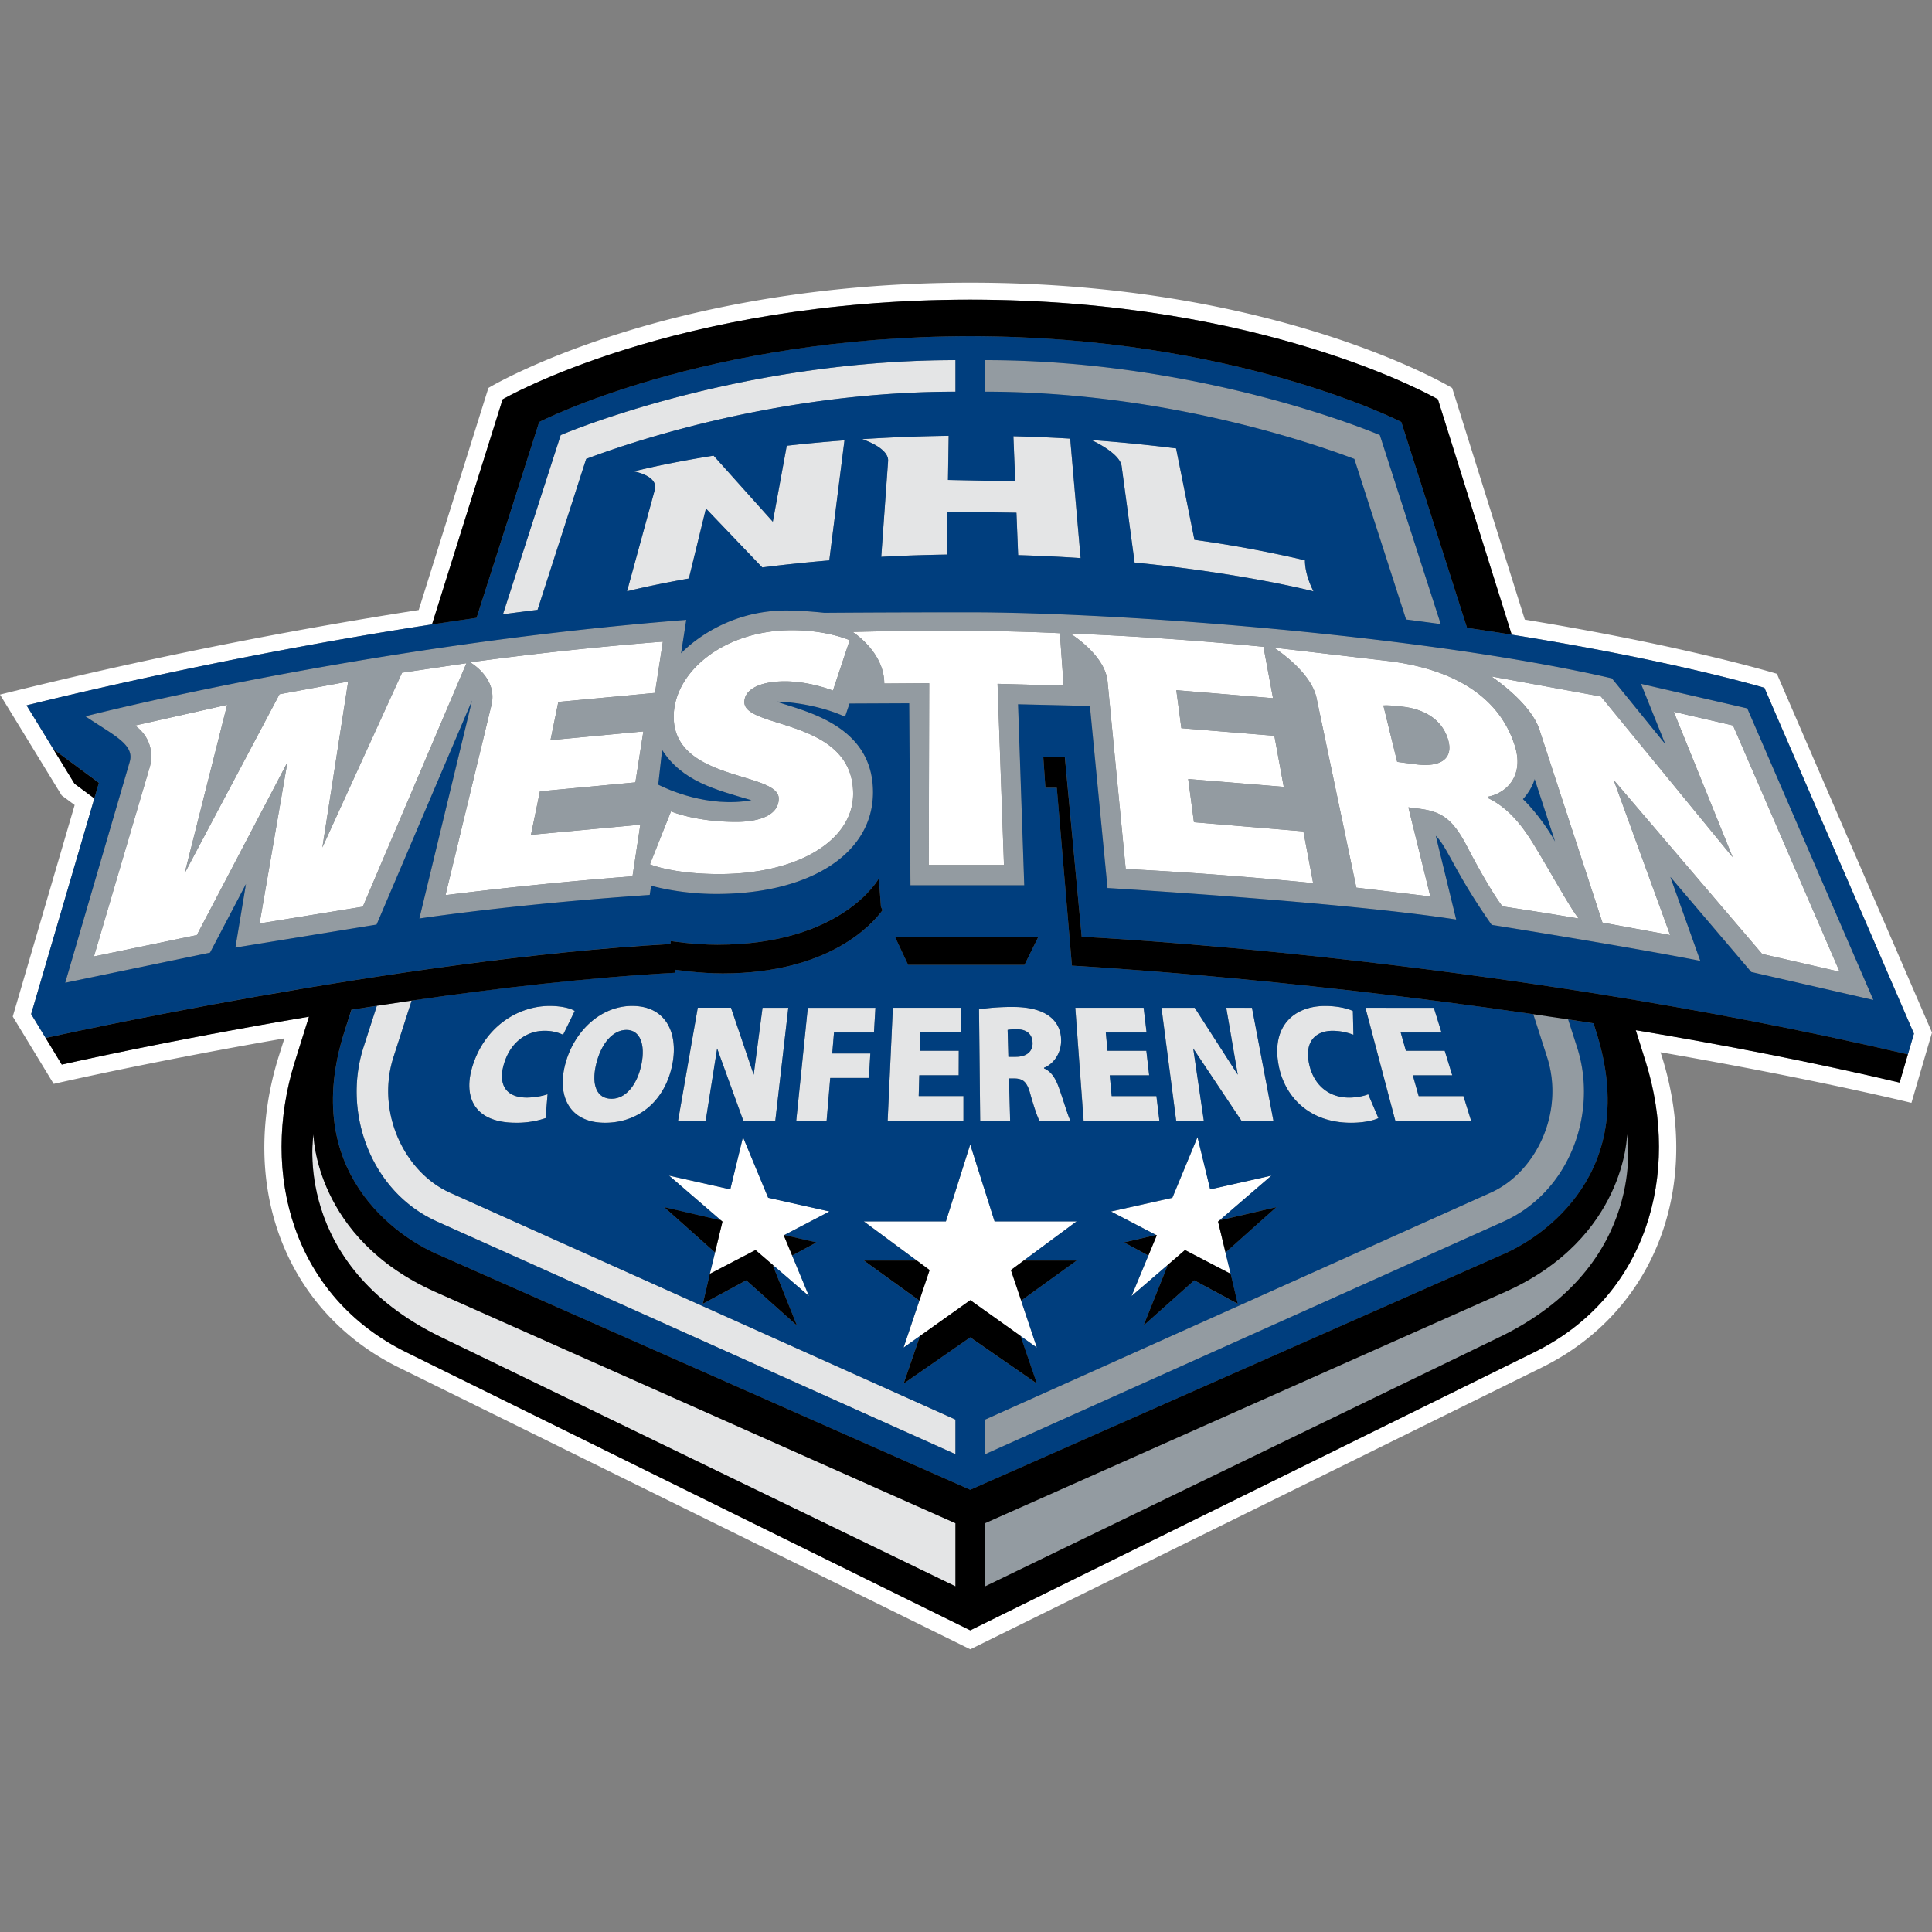 <svg xmlns="http://www.w3.org/2000/svg" fill="none" viewBox="0 0 500 500">
 <rect x="0" y="0" width="500" height="500" fill="#808080" stroke="none"/>
 <path fill="#fff" d="m500 267.22-40.14-92.84s-23.26-7.14-65.24-14.02l-18.8-59.95S330.85 73.16 251.1 73.16 126.4 100.4 126.4 100.4l-18.04 57.47A1240 1240 0 0 0 0 179.76l15.97 26.1 3.35 2.48L3.3 263.08l10.59 17.43s24.98-5.76 59.72-11.78l-1.47 4.65c-10.59 33.78 1.89 66.14 31.05 80.52l147.92 72.94 147.92-72.94c29.17-14.38 41.65-46.74 31.05-80.52l-.34-1.06c40.2 6.98 64.94 13.1 64.94 13.1zm-8.38 12.95c-22.82-5.37-46-9.85-68.28-13.56l2.54 8.1c9.15 29.19.34 60.87-28.8 75.25L251.1 421.93l-145.97-71.97C76 335.58 67.18 303.9 76.33 274.7l3.64-11.58a1267 1267 0 0 0-63.98 12.39l-7.93-13.07 16.35-55.82-5.13-3.8-12.4-20.27s48.8-12.36 104.93-20.96l18.27-58.24s44.32-25.8 121.02-25.8 121.03 25.8 121.03 25.8l19.1 60.9c42 6.72 65.4 13.75 65.4 13.75l38.7 89.5-1.57 5.37z"/>
 <path fill="#fff" d="M278.64 316.08H257.4l-6.3-19.9-6.3 19.9h-21.24l13.7 10.14 3.32 2.47-6.73 20.07 17.25-12.28 17.25 12.28-6.73-20.07 3.33-2.47zm-63.97-2.55-15.87-3.55-6.52-15.71L189 307.8l-15.85-3.56 13.45 11.59.38.32-3.28 13.52 11.83-6.16 13.83 11.9-6.53-15.7.18-.1zm114.39-9.29-15.86 3.56-3.27-13.53-6.52 15.71-15.87 3.55 11.66 6.08.17.1-6.53 15.7 9.17-7.88 4.66-4.02 11.83 6.16-1.34-5.53-1.93-7.99.38-.32zm56.09-97.67-.11-.37c4.86-.94 9.44-5.42 7-13.16-4.6-14.65-18.93-20.35-33.19-22.02l-29.2-3.42c-.02-.01 9.6 6.02 11.07 13.06l10.3 49.06 19.14 2.28-5.68-23.07 2.96.39c5.72.76 8.66 2.68 12.54 10.36 4.14 7.9 7.3 12.92 8.86 14.9q9.87 1.48 19.72 3.14c-2.16-2.64-7.3-12.05-11.38-18.75-3.38-5.62-7-9.97-12.03-12.4m-18.87-8.78-4.69-.62-3.58-14.59c.82-.07 2.52-.03 5.8.42 5.82.88 9.71 3.93 11 8.6 1.29 4.57-1.73 7.1-8.53 6.19m-57.29 15-1.49-11.18 24.72 2.02-2.42-13.21-24.07-1.97-1.3-9.83 25.02 2.07-2.47-13.3a890 890 0 0 0-50.05-3.46c-.03-.01 9.04 5.46 9.7 12.44l4.7 48.53a998 998 0 0 1 48.51 3.66l-2.53-13.4zm-144.56-10.31 2.07-13.19-24.04 2.26 2.03-9.89 25.01-2.33 2.04-13.28a882 882 0 0 0-49.89 5.35c-.03 0 7.25 4.03 5.52 11.1l-11.88 49.17q24.16-3.02 48.4-4.88l2.02-13.36-28.3 2.62 2.32-11.25zm268.74-18.28 15.24 37.64-34.1-41.6-28.4-5.2c-.03-.01 10.17 6.65 12.5 13.82l16.3 49.9 17.52 3.23-14.62-40.15 38.44 45.05 20.05 4.6-27.59-63.74zm-204.33-7.3 11.63-.08-.12 47.03h19.47l-1.66-46.88 17.1.47-.97-13.57c-24.36-1.2-53.63-.32-53.63-.32s8.18 5.12 8.18 13.35m-124.79-2.81-20.62 45.23 6.67-42.93-17.76 3.27L47.79 226l10.99-43.58-23.87 5.35s5.54 3.34 3.92 10.46l-14.52 49.3L50.94 242l23.43-44.7-7.2 41.7 26.72-4.34 26.83-63.03zm88.59 7.63c0-3.41 4.23-5.39 10.5-5.39 6.46 0 12.42 2.4 12.42 2.4l4.34-13.04s-5.72-2.6-14.93-2.6c-17.78 0-30.62 10.93-30.62 22.4 0 16.75 27.18 14.2 27.18 21.18 0 4.33-5.07 6.03-11.03 6.03-10.54 0-16.85-2.71-16.85-2.71l-5.45 13.7s5.86 2.52 17.92 2.52c20.52 0 34.67-8.79 34.67-20.76 0-19.6-28.15-16.76-28.15-23.73"/>
 <path fill="#E4E5E6" d="M81.12 293.56s-5.78 33.69 33 52.49l133.15 64.5V394.2l-134.5-59.81c-31.39-13.95-31.65-40.83-31.65-40.83"/>
 <path fill="#E4E5E6" d="m101.83 273.56 4.7-14.6q-4.55.65-9 1.34l-3.48 10.76c-5.42 16.85 1.85 37.34 19.04 45.06l134.18 60.22v-8.95l-130.83-58.73c-11.84-5.31-19.18-20.9-14.6-35.1m49.86-154.79c11.29-4.27 49.65-17.4 95.57-17.4V93.2c-57.08 0-102.16 19.4-102.16 19.4l-14.94 46.37q4.47-.6 8.95-1.15z"/>
 <path fill="#E4E5E6" d="M218.55 113.96q-7.96.61-14.93 1.4L200 135.02l-15.32-17.1a244 244 0 0 0-20.64 4.08s6.4 1.1 5.4 4.78l-7.17 26.25s5.78-1.5 16-3.32l4.42-18.11 14.59 15.25q7.97-1.02 17.33-1.82zm26.77 10.24.18-11.42c-7.9.1-15.4.42-22.4.87 0 0 6.97 2.2 6.72 5.67l-1.77 24.78q8.14-.45 16.97-.58l.17-11.1 17.85.26.44 10.98q8.44.25 16.17.77l-2.7-30.91q-7.05-.43-14.7-.63l.47 11.66zm44.94-3.59 3.37 24.97c28.45 2.81 46.3 7.45 46.3 7.45s-2.22-4-2.22-8.03a311 311 0 0 0-28.6-5.3l-4.75-23.66c-6.55-.82-13.9-1.58-21.95-2.17 0 0 7.4 3.3 7.85 6.74M133.5 290.58c3.52 0 6.44-.7 7.7-1.22l.51-6.18c-1.32.48-3.52.87-5.4.87-5.3 0-7.47-3.3-5.9-8.64 1.74-6 6.2-8.64 10.47-8.64 2.21 0 3.75.52 4.85 1.03l3.01-6.16c-.96-.66-3.34-1.3-6.48-1.3-8.11 0-16.77 5.25-19.98 15.6-2.42 7.77.27 14.63 11.22 14.63m12.72-14.94c-2.05 8.12 1.22 14.94 10.3 14.94 9.04 0 15.8-6 17.54-15.41 1.43-7.83-1.71-14.83-10.46-14.83-8.31 0-15.23 6.78-17.38 15.3m19.79-.22c-1.07 5.25-4 8.95-7.73 8.95s-5.3-3.39-4.02-8.86c1.26-5.4 4.34-8.96 7.86-8.96 3.57 0 4.92 3.83 3.89 8.87m23.17-14.61h-8.6l-5.1 29.3h7.15l2.97-18.76 6.79 18.75h8.25l3.38-29.28h-6.67l-2.3 17.33zm37 6.4.37-6.4h-17.5l-2.99 29.3h7.86l.94-11.13h10l.38-6.34h-9.86l.46-5.43zm11.72 11.08h10.2l.03-6.34h-10.06l.14-4.74h10.55l.01-6.4h-17.7l-1.35 29.3h19.62v-6.44h-11.58zm32.31-1.78v-.18c2.17-.82 4.42-3.42 4.42-7.08 0-4.41-3.03-8.65-12.46-8.65-3.64 0-6.74.27-8.8.62l.3 28.89h7.77l-.31-11h1.22c2.37 0 3.46.74 4.36 4.27 1.02 3.6 1.85 5.87 2.33 6.73h8.03c-.64-1.14-1.86-5.4-2.94-8.39-.87-2.51-1.98-4.39-3.92-5.21m-7.28-3h-1.97l-.19-6.96c.36-.08 1.1-.17 2.5-.17 2.45.04 3.86 1.26 3.95 3.47.1 2.18-1.46 3.66-4.3 3.66m24.79 10.16-.5-5.38h10.2l-.72-6.34h-10.06l-.43-4.74h10.54l-.76-6.4H278.3l2.16 29.3h19.61l-.77-6.44zm29.65-22.86 2.98 17.33-11.14-17.32h-8.6l3.8 29.28h7.17l-2.76-18.76 12.52 18.76h8.25l-5.56-29.28zm31.78 23.25c-5.3 0-9.15-3.3-10.33-8.64-1.3-6 1.8-8.64 6.06-8.64 2.22 0 4.03.52 5.4 1.03l-.15-6.16c-1.3-.66-4-1.3-7.15-1.3-8.1 0-14.08 5.25-12.02 15.6 1.56 7.77 7.76 14.63 18.7 14.63 3.53 0 6.09-.7 7.08-1.21l-2.64-6.18a14 14 0 0 1-4.95.87m29.61-.39h-11.59l-1.52-5.38h10.21l-1.95-6.34h-10.05l-1.34-4.74h10.55l-1.98-6.4h-17.7l7.75 29.3h19.61z"/>
 <path fill="#939BA1" d="M385.77 308.66 254.94 367.4v8.95l134.17-60.22c17.2-7.71 24.46-28.21 19.04-45.06l-2.33-7.24q-4.56-.7-9.02-1.35l3.57 11.1c4.57 14.2-2.77 29.78-14.6 35.1M363.9 160.32l8.96 1.2-15.76-48.92S312 93.2 254.94 93.2v8.17c45.92 0 84.28 13.13 95.57 17.4z"/>
 <path fill="#939BA1" d="m389.43 334.4-134.5 59.8v16.35l133.14-64.5c38.8-18.8 33.01-52.49 33.01-52.49s-.26 26.88-31.65 40.83m95.41-75.61-32.63-75.46-27.5-6.34 6.27 15.56-13.81-17c-48.74-11.2-127.76-17.1-166.35-17.1-22.13 0-37.43.15-37.43.15s-5.39-.62-9.93-.62c-17.27 0-27.18 11.11-27.18 11.11l1.33-8.67c-84.11 6.6-155.5 24.96-155.5 24.96 7.46 5 12.76 7.32 11.48 11.77l-16.7 57.19 37.48-7.79 9.3-17.76-2.73 16.44 36.54-5.95 24.7-57.98-13.63 56.41s24.9-3.76 59.61-6.09l.37-2.4s7.16 2.14 16.83 2.14c24.37 0 40.59-10.48 40.59-26.31 0-17.36-17.47-20.9-24.97-23.47 0 0 9.01.03 17.74 3.9l1.15-3.4 15.44-.07.33 47.1h29.45l-1.6-46.84 18.59.44 4.56 47.12s61.1 3.62 90.24 8.16l-5.28-21.67c3.13 3.07 4.73 9.15 14.46 23.05 0 0 34.03 5.4 53.99 9.3l-7.75-21.72 20.94 24.6zM93.9 234.65l-26.71 4.34 7.2-41.7-23.44 44.7-26.63 5.54 14.52-49.3c1.62-7.13-3.92-10.46-3.92-10.46l23.87-5.36-11 43.59 24.55-46.33 17.76-3.27-6.67 42.93 20.62-45.23 16.67-2.47zm72.6-45.36-2.06 13.19-24.7 2.32-2.32 11.25 28.3-2.62-2.03 13.36q-24.23 1.86-48.39 4.88l11.88-49.17c1.72-7.07-5.55-11.1-5.52-11.1a881 881 0 0 1 49.9-5.35l-2.05 13.28-25 2.33-2.04 9.89zm27.97 17.81c-11.25 2.03-21.8-2.86-24.11-4.03l1-8.97c5.28 8.16 13.73 10.23 23.11 13m21.1-28.38s-5.96-2.39-12.43-2.39c-6.26 0-10.49 1.98-10.49 5.39 0 6.97 28.15 4.13 28.15 23.73 0 11.97-14.15 20.76-34.67 20.76-12.07 0-17.92-2.53-17.92-2.53l5.45-13.7s6.31 2.72 16.85 2.72c5.96 0 11.03-1.7 11.03-6.03 0-6.98-27.18-4.43-27.18-21.19 0-11.46 12.84-22.4 30.62-22.4 9.22 0 14.93 2.61 14.93 2.61zm42.6-1.75 1.66 46.88h-19.47l.12-47.03-11.63.08c0-8.23-8.18-13.35-8.18-13.35s29.28-.89 53.63.32l.97 13.57zm33.17 47.93-4.7-48.53c-.66-6.98-9.73-12.45-9.7-12.44a890 890 0 0 1 50.05 3.45l2.47 13.32-25.03-2.08 1.31 9.83 24.07 1.97 2.43 13.22-24.73-2.03 1.49 11.18 28.32 2.36 2.53 13.4a1002 1002 0 0 0-48.51-3.65m97.52 9.69c-1.58-2-4.73-7.02-8.87-14.91-3.87-7.68-6.81-9.6-12.53-10.36l-2.97-.39 5.68 23.07-19.15-2.28-10.29-49.06c-1.47-7.04-11.1-13.07-11.06-13.06l29.2 3.42c14.26 1.67 28.58 7.37 33.19 22.02 2.43 7.74-2.15 12.23-7.01 13.16l.1.36c5.04 2.44 8.66 6.79 12.04 12.41 4.08 6.7 9.23 16.1 11.38 18.75q-9.85-1.66-19.71-3.13m5.29-27.78s2.22-2.27 3.03-5.18l5.26 16.14c-3.77-6.75-8.3-10.96-8.3-10.96M432.23 242l-17.52-3.22-16.3-49.91c-2.33-7.17-12.53-13.84-12.5-13.82l28.4 5.2 34.1 41.6-15.24-37.64 15.35 3.55 27.58 63.74-20.05-4.6-38.44-45.05z"/>
 <path fill="#939BA1" d="M363.82 183c-3.29-.45-4.98-.49-5.8-.42l3.58 14.6 4.68.6c6.8.92 9.82-1.6 8.54-6.19-1.3-4.66-5.19-7.7-11-8.59"/>
 <path fill="#003E7E" d="M162.12 266.54c-3.53 0-6.6 3.56-7.86 8.96-1.27 5.47.29 8.86 4.02 8.86s6.66-3.7 7.73-8.95c1.03-5.04-.32-8.87-3.89-8.87m101.14-.17c-1.4 0-2.13.09-2.49.17l.2 6.96h1.96c2.83 0 4.4-1.48 4.3-3.66-.1-2.2-1.51-3.42-3.97-3.47"/>
 <path fill="#003E7E" d="M279.94 242.44s104.87 4.93 213.82 30.44l1.57-5.37-38.7-89.5s-23.4-7.03-65.4-13.76q-5.56-.89-11.56-1.76l-17.01-53.27s-42.9-22.2-111.56-22.2-111.56 22.2-111.56 22.2l-16.19 50.68q-5.8.8-11.54 1.7C55.67 170.2 6.87 182.55 6.87 182.55l6.93 11.31 11.8 8.72-17.54 59.86 3.75 6.19s91.76-20.49 161.69-24.32l.13-.78s5.86.95 12.03.95c32.38 0 41.8-17.15 41.8-17.15l.52 7.33.42.9c-2.52 3.48-13.68 16.35-41.37 16.35-5.99 0-12.17-.94-12.17-.94l-.12.77c-22.26 1.22-46.02 3.99-68.2 7.2l-4.7 14.62c-4.58 14.2 2.77 29.78 14.6 35.1l130.83 58.72v8.96L113.1 316.13c-17.19-7.72-24.46-28.22-19.03-45.07l3.46-10.75-6.57 1.02-1.81 5.67c-11.65 36.46 14.03 53.17 23.65 57.42l138.31 61.14 138.32-61.14c9.61-4.25 35.3-20.96 23.65-57.42l-.7-2.16-6.55-1.02 2.33 7.25c5.43 16.84-1.84 37.34-19.04 45.06l-134.17 60.22v-8.96l130.83-58.72c11.83-5.31 19.18-20.9 14.6-35.1l-3.57-11.1c-66.65-9.74-119.4-12.55-119.4-12.55l-3.9-46.03h-2.96l-.55-8.03h5.59zm-25-149.24c57.07 0 102.16 19.4 102.16 19.4l15.76 48.91q-4.38-.6-8.97-1.19l-13.39-41.55c-11.29-4.27-49.65-17.4-95.57-17.4zm-90.9 28.8s7.5-1.96 20.64-4.08l15.33 17.1 3.6-19.66q6.98-.79 14.94-1.4l-3.93 31.07q-9.37.8-17.34 1.82L182.7 131.6l-4.42 18.12c-10.22 1.81-16 3.31-16 3.31l7.18-26.25c1-3.68-5.4-4.77-5.4-4.77m118.37-8.13c8.05.59 15.4 1.35 21.94 2.17l4.75 23.65a311 311 0 0 1 28.6 5.3c0 4.05 2.22 8.04 2.22 8.04s-17.84-4.64-46.3-7.45l-3.36-24.97c-.46-3.44-7.85-6.74-7.85-6.74m-19.69 10.68-.47-11.66q7.65.2 14.7.62l2.7 30.92q-7.72-.52-16.17-.77l-.44-10.98-17.85-.26-.17 11.1q-8.84.13-16.97.58l1.77-24.78c.25-3.47-6.72-5.67-6.72-5.67q10.52-.7 22.4-.87l-.18 11.42zM145.11 112.6s45.08-19.4 102.16-19.4v8.17c-45.92 0-84.28 13.13-95.57 17.4l-12.58 39.05q-4.49.55-8.96 1.15zm103.02 159.34-.02 6.34h-10.2l-.15 5.38h11.58v6.43h-19.62l1.35-29.28h17.7l-.01 6.39H238.2l-.14 4.73zm-13.1-22.24-3.35-7.14h36.99l-3.53 7.14zm-54.45 11.1h8.6l5.88 17.34 2.28-17.33h6.67l-3.37 29.28h-8.25l-6.8-18.75-2.97 18.75h-7.15zm-39.38 28.56a23 23 0 0 1-7.7 1.21c-10.95 0-13.64-6.86-11.22-14.64 3.21-10.34 11.87-15.6 19.97-15.6 3.15 0 5.53.65 6.49 1.3l-3.01 6.17a11 11 0 0 0-4.86-1.03c-4.26 0-8.72 2.65-10.47 8.64-1.56 5.34.6 8.64 5.91 8.64 1.88 0 4.08-.39 5.4-.87zm15.33 1.21c-9.09 0-12.36-6.82-10.3-14.94 2.14-8.52 9.06-15.3 17.37-15.3 8.75 0 11.9 7 10.46 14.82-1.74 9.43-8.5 15.43-17.53 15.43m54.78 30.96-6.3 3.4 4.35 10.49-9.16-7.9-.13.08 6.19 15.46-13.13-11.71-11.24 6.06 1.81-7.74 1.34-5.53-13.16-11.74 14.72 3.43-13.46-11.6L189 307.8l3.28-13.53 6.52 15.71 15.86 3.55-11.65 6.09zm2.61-31.44h-7.86l3-29.28h17.5l-.38 6.39h-10.34l-.46 5.43h9.86l-.37 6.33h-10.01zm157.16-29.28 1.98 6.39H362.5l1.34 4.73h10.05l1.95 6.35h-10.2l1.51 5.38h11.59l2 6.43h-19.62l-7.75-29.28zm-28.11-.48c3.14 0 5.85.65 7.15 1.3l.14 6.17a15 15 0 0 0-5.38-1.04c-4.27 0-7.38 2.65-6.07 8.65 1.18 5.34 5.02 8.64 10.33 8.64 1.88 0 3.88-.39 4.95-.87l2.64 6.18c-1 .51-3.55 1.21-7.07 1.21-10.95 0-17.15-6.86-18.7-14.64-2.07-10.34 3.9-15.6 12-15.6m-24.47 69.34 1.81 7.74-11.24-6.06-13.12 11.7 6.2-15.45-.14-.07-9.16 7.89 4.35-10.5-6.3-3.4 8.3-1.91-11.66-6.08 15.87-3.55 6.51-15.71 3.28 13.53 15.86-3.56-13.45 11.58 14.72-3.42-13.17 11.74zm-9.3-68.86 11.14 17.32-2.98-17.32h6.66l5.56 29.28h-8.25l-12.52-18.76 2.75 18.76h-7.15l-3.82-29.28zm-13.22 0 .76 6.39h-10.55l.44 4.73h10.05l.73 6.35h-10.2l.5 5.38h11.58l.77 6.43h-19.62l-2.15-29.28zm-17.34 55.27-13.7 10.14h13.7l-14.36 10.38 4.07 12.16-4.24-3.02 4.24 12.33-17.25-11.96-17.24 11.96 4.24-12.33-4.25 3.02 4.08-12.16-14.38-10.38h13.7l-13.7-10.14h21.26l6.29-19.9 6.3 19.9zm-4.01-46.84c0 3.66-2.25 6.26-4.43 7.08l.01.17c1.94.83 3.05 2.7 3.92 5.22 1.08 3 2.3 7.25 2.94 8.38h-8.03c-.48-.86-1.3-3.13-2.32-6.73-.91-3.52-2-4.26-4.37-4.26h-1.22l.3 11h-7.75l-.3-28.9a56 56 0 0 1 8.8-.61c9.42 0 12.44 4.24 12.44 8.65m-11.14-86.98 1.6 46.84h-29.45l-.32-47.1-15.45.07-1.15 3.4c-8.72-3.88-17.74-3.9-17.74-3.9 7.5 2.57 24.97 6.1 24.97 23.47 0 15.83-16.22 26.31-40.59 26.31-9.66 0-16.83-2.15-16.83-2.15l-.36 2.4c-34.71 2.34-59.62 6.1-59.62 6.1l13.63-56.41-24.7 57.98-36.54 5.95 2.73-16.44-9.3 17.76-37.48 7.79 16.7-57.2c1.28-4.45-4.02-6.76-11.47-11.76 0 0 71.38-18.36 155.5-24.96l-1.34 8.67s9.91-11.1 27.18-11.1c4.54 0 9.92.6 9.92.6s15.3-.13 37.44-.13c38.6 0 117.6 5.88 166.35 17.1l13.81 16.99-6.27-15.57 27.5 6.35 32.63 75.46-31.6-7.24-20.94-24.61 7.75 21.73c-19.96-3.9-53.99-9.31-53.99-9.31-9.73-13.9-11.33-19.97-14.46-23.05l5.28 21.67c-29.14-4.54-90.24-8.16-90.24-8.16l-4.56-47.12z"/>
 <path fill="#003E7E" d="m402.44 217.77-5.27-16.14c-.81 2.9-3.03 5.18-3.03 5.18s4.52 4.22 8.3 10.96M171.36 194.1l-1.01 8.97c2.3 1.17 12.86 6.06 24.11 4.03-9.38-2.77-17.83-4.84-23.1-13"/>
 <path fill="#000" d="M139.54 109.22s42.9-22.2 111.56-22.2 111.56 22.2 111.56 22.2l17.01 53.27q6 .87 11.56 1.76l-19.1-60.9s-44.32-25.8-121.03-25.8c-76.7 0-121.02 25.8-121.02 25.8L111.8 161.6q5.73-.89 11.54-1.7zM203 319.62l-.16.08 2.17 5.23 6.3-3.4zm3.26 23.44-6.2-15.46.14-.07-4.67-4.02-11.83 6.16-1.8 7.74 11.23-6.06zm-19.28-26.91-.38-.32-14.72-3.43 13.16 11.74zm77.97 10.07-3.33 2.47 2.66 7.9 14.37-10.37zm-27.69 0h-13.7l14.37 10.38 2.65-7.91zm31.09 31.85-4.24-12.33-13-9.26-13.01 9.26-4.24 12.33 17.24-11.96zm47.25-42.24-.37.32 1.93 8 13.17-11.75zm-24.7 5.7 6.3 3.4 2.17-5.23-.17-.09zm18.17 9.82 11.25 6.06-1.82-7.74-11.83-6.16-4.66 4.02.13.07-6.2 15.46zM24.41 206.63l1.18-4.03-11.8-8.72 5.5 8.96z"/>
 <path fill="#000" d="m279.94 242.44-4.37-46.58H270l.55 8.02h2.95l3.91 46.03s52.74 2.82 119.4 12.56q4.46.65 9.02 1.34l6.56 1.02.69 2.16c11.65 36.46-14.04 53.17-23.65 57.42L251.1 385.55l-138.31-61.14c-9.62-4.25-35.3-20.96-23.65-57.42l1.8-5.67 6.58-1.02q4.46-.69 9.02-1.35c22.18-3.22 45.93-5.98 68.2-7.2l.12-.77s6.18.94 12.16.94c27.7 0 38.86-12.88 41.38-16.36l-.42-.9-.53-7.32s-9.4 17.15-41.79 17.15c-6.17 0-12.04-.95-12.04-.95l-.12.78c-69.93 3.83-161.69 24.31-161.69 24.31l4.18 6.89s27.34-6.23 63.97-12.4l-3.63 11.59c-9.15 29.19-.34 60.87 28.8 75.25l145.97 71.97 145.97-71.97c29.14-14.38 37.96-46.06 28.8-75.25l-2.54-8.1c22.28 3.71 45.47 8.2 68.29 13.56l2.14-7.3c-108.94-25.5-213.82-30.43-213.82-30.43m-32.67 168.1-133.14-64.49c-38.8-18.8-33-52.49-33-52.49s.25 26.88 31.64 40.83l134.5 59.82zm140.8-64.49-133.13 64.5V394.2l134.5-59.81c31.38-13.96 31.64-40.83 31.64-40.83s5.79 33.69-33.01 52.49"/>
 <path fill="#000" d="M235.02 249.7h30.12l3.53-7.14h-37z"/>
</svg>
